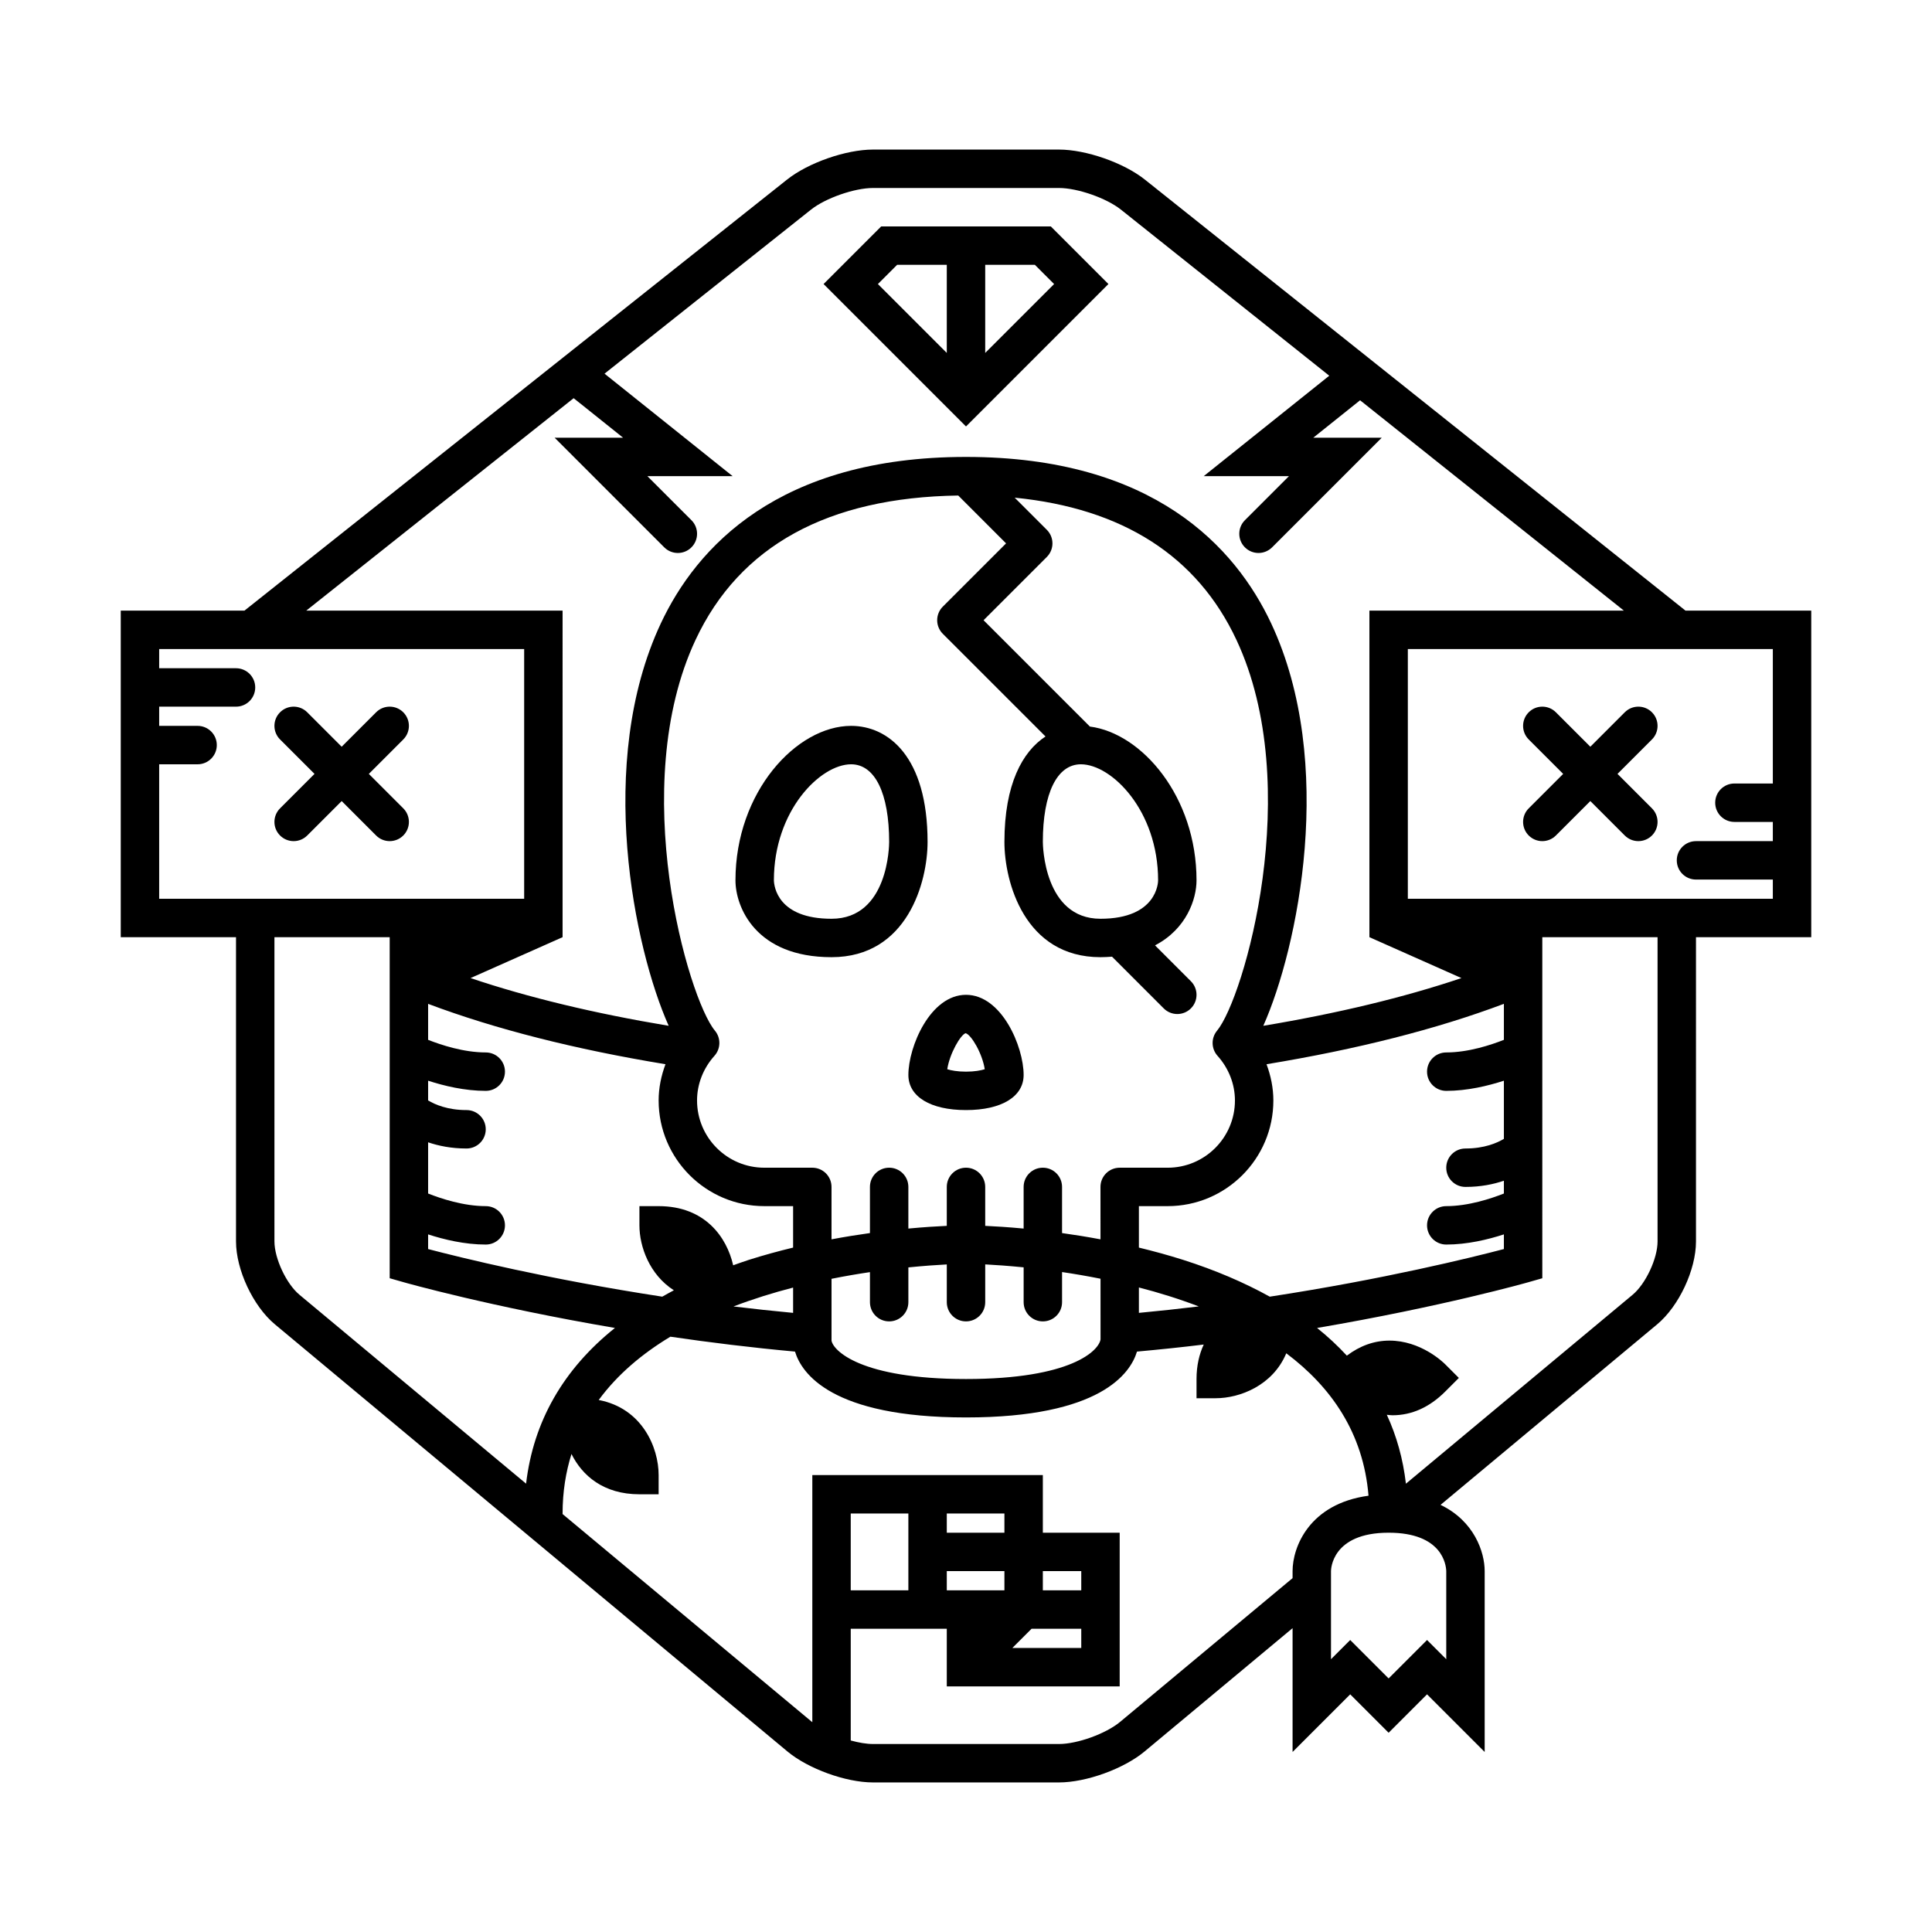 <?xml version="1.0" encoding="utf-8"?>
<!-- Generator: Adobe Illustrator 14.0.0, SVG Export Plug-In . SVG Version: 6.00 Build 43363)  -->
<!DOCTYPE svg PUBLIC "-//W3C//DTD SVG 1.1//EN" "http://www.w3.org/Graphics/SVG/1.1/DTD/svg11.dtd">
<svg version="1.1" id="icon" xmlns="http://www.w3.org/2000/svg" xmlns:xlink="http://www.w3.org/1999/xlink" x="0px" y="0px"
	 width="1024px" height="1024px" viewBox="0 0 1024 1024" enable-background="new 0 0 1024 1024" xml:space="preserve">
<g>
	<path d="M451.108,384.727c-28.935,0-61.295,35.005-61.295,81.873c0,14.08,10.64,40.727,50.909,40.727
		c40.28,0,50.909-39.961,50.909-61.091C491.631,400.885,470.696,384.727,451.108,384.727z M440.722,486.963
		c-28.497,0-30.446-17.087-30.545-20.363c0-36.979,24.629-61.509,40.931-61.509c12.623,0,20.16,15.372,20.16,41.145
		C471.268,447.896,470.92,486.963,440.722,486.963z"/>
	<path d="M893.341,323.636L606.818,95.197c-11.206-8.929-31.212-15.924-45.54-15.924h-98.557c-14.328,0-34.334,6.985-45.545,15.894
		L129.58,323.636H64v173.091h61.091v161.239c0,15.015,9.034,34.284,20.558,43.909l271.663,226.406
		c11.057,9.227,31.003,16.445,45.411,16.445h98.557c14.407,0,34.354-7.219,45.411-16.445l78.401-65.326v65.625l30.546-30.546
		L736,918.398l20.363-20.364l30.546,30.546v-95.854c0-10.082-5.519-26.547-23.386-35.119l114.823-95.693
		c11.534-9.625,20.562-28.895,20.562-43.908V496.727H960V323.636H893.341z M304.048,211.045L330.244,232h-36.278l58.108,58.108
		c1.984,1.984,4.594,2.983,7.199,2.983c2.605,0,5.215-0.999,7.199-2.983c3.982-3.982,3.982-10.416,0-14.397l-23.347-23.347h45.177
		l-67.892-54.31l109.435-86.943c7.696-6.12,23.048-11.475,32.877-11.475h98.557c9.823,0,25.177,5.364,32.853,11.484l110.398,88.012
		L638,252.364h45.182l-23.346,23.347c-3.988,3.982-3.988,10.415,0,14.397c1.979,1.984,4.594,2.983,7.198,2.983
		c2.585,0,5.19-0.999,7.198-2.983L732.341,232h-36.292l24.818-19.847l139.82,111.483H725.818v173.091l48.781,21.676
		c-30.596,10.292-65.764,18.743-105.02,25.296c18.295-40.976,38.838-139.29,4.195-213.242
		c-18.882-40.27-62.283-88.276-161.775-88.276c-99.497,0-142.894,48.006-161.771,88.276c-34.647,73.952-14.1,172.266,4.186,213.242
		c-39.251-6.543-74.42-15.004-105.015-25.296l48.781-21.676V323.636H162.328L304.048,211.045z M766.545,578.182
		c11.177,0,22.174-2.664,30.546-5.389v30.824c-3.599,2.167-10.302,5.109-20.364,5.109c-5.627,0-10.182,4.555-10.182,10.183
		s4.555,10.182,10.182,10.182c8.145,0,14.855-1.411,20.364-3.281v6.781c-6.802,2.685-18.792,6.683-30.546,6.683
		c-5.627,0-10.182,4.553-10.182,10.182c0,5.627,4.555,10.182,10.182,10.182c11.177,0,22.174-2.665,30.546-5.39v7.776
		c-17.351,4.553-63.854,16.027-124.091,25.234c-13.543-7.496-28.795-14.059-45.918-19.508c-7.895-2.506-15.74-4.633-23.445-6.503
		v-21.974h15.272c30.874,0,56-25.117,56-56c0-6.604-1.333-13.066-3.62-19.211c47.947-7.895,90.166-18.594,125.802-32.008v19.082
		c-6.802,2.684-18.792,6.682-30.546,6.682c-5.627,0-10.182,4.554-10.182,10.182S760.918,578.182,766.545,578.182z M471.273,700.363
		c5.633,0,10.182-4.554,10.182-10.182v-18.435c8.198-0.815,15.183-1.312,20.364-1.571v20.006c0,5.628,4.549,10.182,10.182,10.182
		c5.628,0,10.182-4.554,10.182-10.182v-20.025c5.181,0.258,12.17,0.756,20.363,1.561v18.465c0,5.628,4.555,10.182,10.182,10.182
		c5.629,0,10.183-4.554,10.183-10.182v-15.969c6.453,0.955,13.323,2.128,20.384,3.54l0.01,32.146
		C582.457,715.756,568,730.909,512,730.909s-70.458-15.153-71.273-20.364v-32.752c7.055-1.412,13.911-2.586,20.364-3.54v15.929
		C461.091,695.81,465.64,700.363,471.273,700.363z M583.273,629.091l0.01,27.781c-7.119-1.333-13.932-2.427-20.374-3.321v-24.46
		c0-5.628-4.554-10.182-10.183-10.182c-5.627,0-10.182,4.554-10.182,10.182v22.073c-8.252-0.775-15.183-1.192-20.363-1.432v-20.642
		c0-5.628-4.554-10.182-10.182-10.182c-5.633,0-10.182,4.554-10.182,10.182v20.642c-5.181,0.239-12.106,0.656-20.364,1.432v-22.073
		c0-5.628-4.549-10.182-10.182-10.182s-10.182,4.554-10.182,10.182v24.46c-6.443,0.895-13.254,1.988-20.364,3.321v-27.781
		c0-5.628-4.549-10.182-10.182-10.182h-25.455c-19.653,0-35.636-15.989-35.636-35.636c0-8.631,3.276-17.043,9.222-23.666
		c3.381-3.777,3.485-9.445,0.259-13.323c-14.224-17.083-46.748-129.331-10.256-207.181c23.336-49.8,70.194-75.469,139.209-76.468
		L533.238,288l-33.528,33.528c-3.982,3.982-3.982,10.416,0,14.398l54.428,54.419c-12.229,8.014-21.775,25.295-21.775,55.891
		c0,21.129,10.64,61.091,50.91,61.091c2.137,0,4.146-0.124,6.125-0.264l27.402,27.409c1.988,1.989,4.594,2.983,7.199,2.983
		s5.211-0.994,7.199-2.983c3.977-3.978,3.977-10.421,0-14.397l-19.012-19.012c16.784-8.745,21.994-24.649,21.994-34.463
		c0-44.302-28.914-77.975-56.518-81.514l-56.357-56.358l33.529-33.528c3.977-3.982,3.977-10.416,0-14.397l-17.033-17.033
		c57.223,5.658,96.707,30.923,117.518,75.334c36.492,77.85,3.969,190.098-10.261,207.181c-3.222,3.878-3.122,9.546,0.259,13.323
		c5.945,6.623,9.227,15.035,9.227,23.666c0,19.646-15.988,35.636-35.636,35.636h-25.454
		C587.826,618.909,583.273,623.463,583.273,629.091z M396.913,667.75c-2.858,0.914-5.568,1.909-8.317,2.883
		c-3.4-14.953-14.964-31.359-39.504-31.359h-10.182v10.182c0,11.256,5.314,26.131,18.246,34.423c-2.118,1.094-4.092,2.247-6.14,3.38
		c-60.216-9.207-106.745-20.682-124.106-25.234v-7.776c8.367,2.725,19.364,5.39,30.545,5.39c5.633,0,10.182-4.555,10.182-10.182
		c0-5.629-4.549-10.182-10.182-10.182c-11.758,0-23.744-3.998-30.545-6.683v-27.146c5.508,1.87,12.22,3.281,20.364,3.281
		c5.633,0,10.182-4.553,10.182-10.182c0-5.627-4.549-10.182-10.182-10.182c-10.083,0-16.779-2.963-20.364-5.11v-10.46
		c8.367,2.725,19.364,5.389,30.545,5.389c5.633,0,10.182-4.554,10.182-10.182s-4.549-10.182-10.182-10.182
		c-11.758,0-23.744-3.998-30.545-6.682v-19.071c35.636,13.403,77.87,24.103,125.806,31.997c-2.292,6.145-3.625,12.607-3.625,19.211
		c0,30.883,25.126,56,56,56h15.273v21.974C412.658,663.117,404.808,665.244,396.913,667.75z M420.364,682.445v13.404
		c-10.764-1.014-21.298-2.148-31.595-3.4C399.234,688.451,409.889,685.15,420.364,682.445z M572.893,405.091
		c16.297,0,40.926,24.53,40.926,61.509c0,0.825-0.348,20.363-30.545,20.363c-29.969,0-30.536-39.096-30.547-40.727
		C552.727,420.463,560.264,405.091,572.893,405.091z M603.637,682.387c10.52,2.704,21.219,6.025,31.729,10.043
		c-10.331,1.252-20.91,2.406-31.729,3.42V682.387z M84.364,476.364v-71.273h20.363c5.633,0,10.182-4.564,10.182-10.182
		c0-5.618-4.549-10.182-10.182-10.182H84.364v-10.182h40.727c5.633,0,10.182-4.564,10.182-10.182
		c0-5.618-4.549-10.182-10.182-10.182H84.364V344h193.455v132.364H84.364z M158.689,686.225
		c-6.931-5.768-13.234-19.23-13.234-28.259V496.727h61.091v180.767l7.393,2.107c0.651,0.199,45.888,12.986,111.99,24.242
		c-27.378,21.875-43.253,49.656-47.091,82.528L158.689,686.225z M685.091,832.727v3.719l-91.438,76.205
		c-7.497,6.244-22.62,11.713-32.375,11.713h-98.557c-3.456,0-7.587-0.715-11.812-1.869v-59.221h50.909v30.545h91.637v-81.455
		h-40.729v-30.545H430.545v130.971c-0.06-0.059-0.134-0.099-0.194-0.139L298.132,802.44c0-0.079,0.049-0.159,0.049-0.259
		c0-11.494,1.72-21.955,4.713-31.539C308.578,782.076,319.838,792,338.909,792h10.182v-10.182c0-14.597-8.715-35.418-31.758-39.793
		c9.958-13.582,23.143-24.6,37.988-33.549c20.751,3.043,42.93,5.787,66.053,7.896c3.47,11.475,19.294,34.901,90.627,34.901
		c71.332,0,87.162-23.427,90.622-34.901c12.052-1.094,23.903-2.327,35.378-3.739c-2.347,5.092-3.818,11.117-3.818,18.276v10.182
		h10.182c12.768,0,30.248-6.741,37.387-23.823c23.615,17.719,40.847,42.059,43.591,75.488
		C693.881,797.051,685.091,820,685.091,832.727z M450.909,842.909v-40.728h30.545v40.728H450.909z M532.363,832.727v10.183h-30.545
		v-10.183H532.363z M501.818,812.363v-10.182h30.545v10.182H501.818z M573.091,863.273v10.182H536.58l10.182-10.182H573.091z
		 M552.727,842.909v-10.183h20.364v10.183H552.727z M766.545,832.727v46.693l-10.182-10.182L736,889.602l-20.363-20.363
		l-10.182,10.182v-46.693c0-0.834,0.348-20.363,30.545-20.363C764.508,812.363,766.445,829.445,766.545,832.727z M878.545,658.006
		c0,9.028-6.303,22.491-13.234,28.258L745.168,786.393c-1.512-12.986-4.873-25.177-10.123-36.531c0.994,0.1,1.949,0.258,2.983,0.258
		h0.011c10.221,0,19.646-4.236,27.989-12.588l7.198-7.199l-7.198-7.199c-1.282-1.292-13.056-12.588-29.591-12.588
		c-8.084,0-15.641,2.744-22.581,7.975c-4.763-5.15-9.993-10.062-15.78-14.676c66.104-11.256,111.334-24.043,111.98-24.242
		l7.398-2.107V496.727h61.09V658.006z M939.637,415.273h-20.363c-5.629,0-10.183,4.563-10.183,10.182
		c0,5.618,4.554,10.182,10.183,10.182h20.363v10.182h-40.728c-5.628,0-10.183,4.564-10.183,10.182s4.555,10.182,10.183,10.182
		h40.728v10.182H746.182V344h193.455V415.273z"/>
	<path d="M810.256,442.835c1.988,1.983,4.594,2.983,7.199,2.983c2.604,0,5.209-1,7.198-2.983l18.256-18.256l18.255,18.256
		c1.989,1.983,4.594,2.983,7.199,2.983s5.211-1,7.199-2.983c3.977-3.982,3.977-10.416,0-14.398l-18.256-18.256l18.256-18.255
		c3.977-3.982,3.977-10.416,0-14.398c-3.977-3.982-10.42-3.982-14.398,0l-18.255,18.256l-18.256-18.256
		c-3.978-3.982-10.421-3.982-14.397,0c-3.978,3.982-3.978,10.416,0,14.398l18.256,18.255l-18.256,18.256
		C806.278,432.42,806.278,438.853,810.256,442.835z"/>
	<path d="M213.744,377.528c-3.982-3.982-10.416-3.982-14.397,0l-18.256,18.256l-18.255-18.256c-3.982-3.982-10.416-3.982-14.398,0
		c-3.982,3.982-3.982,10.416,0,14.398l18.256,18.255l-18.256,18.256c-3.982,3.982-3.982,10.416,0,14.398
		c1.984,1.983,4.594,2.983,7.199,2.983c2.605,0,5.215-1,7.199-2.983l18.255-18.256l18.256,18.256
		c1.983,1.983,4.594,2.983,7.199,2.983s5.215-1,7.199-2.983c3.982-3.982,3.982-10.416,0-14.398l-18.255-18.256l18.255-18.255
		C217.727,387.944,217.727,381.511,213.744,377.528z"/>
	<path d="M512.005,527.273c-18.957,0-30.545,27.502-30.545,42.477c0,11.494,11.698,18.613,30.545,18.613
		c18.837,0,30.54-7.119,30.54-18.613C542.545,554.775,530.951,527.273,512.005,527.273z M512.005,568
		c-4.559,0-7.964-0.656-9.938-1.293c1.263-8.293,7.035-18.246,9.734-19.09c3.042,0.844,8.869,10.797,10.132,19.09
		C519.955,567.344,516.555,568,512.005,568z"/>
	<path d="M587.488,150.545L556.943,120h-89.887l-30.545,30.545L512,226.034L587.488,150.545z M522.182,140.364h26.33l10.182,10.182
		l-36.512,36.511V140.364z M501.818,187.057l-36.512-36.511l10.182-10.182h26.33V187.057z"/>
</g>
</svg>
